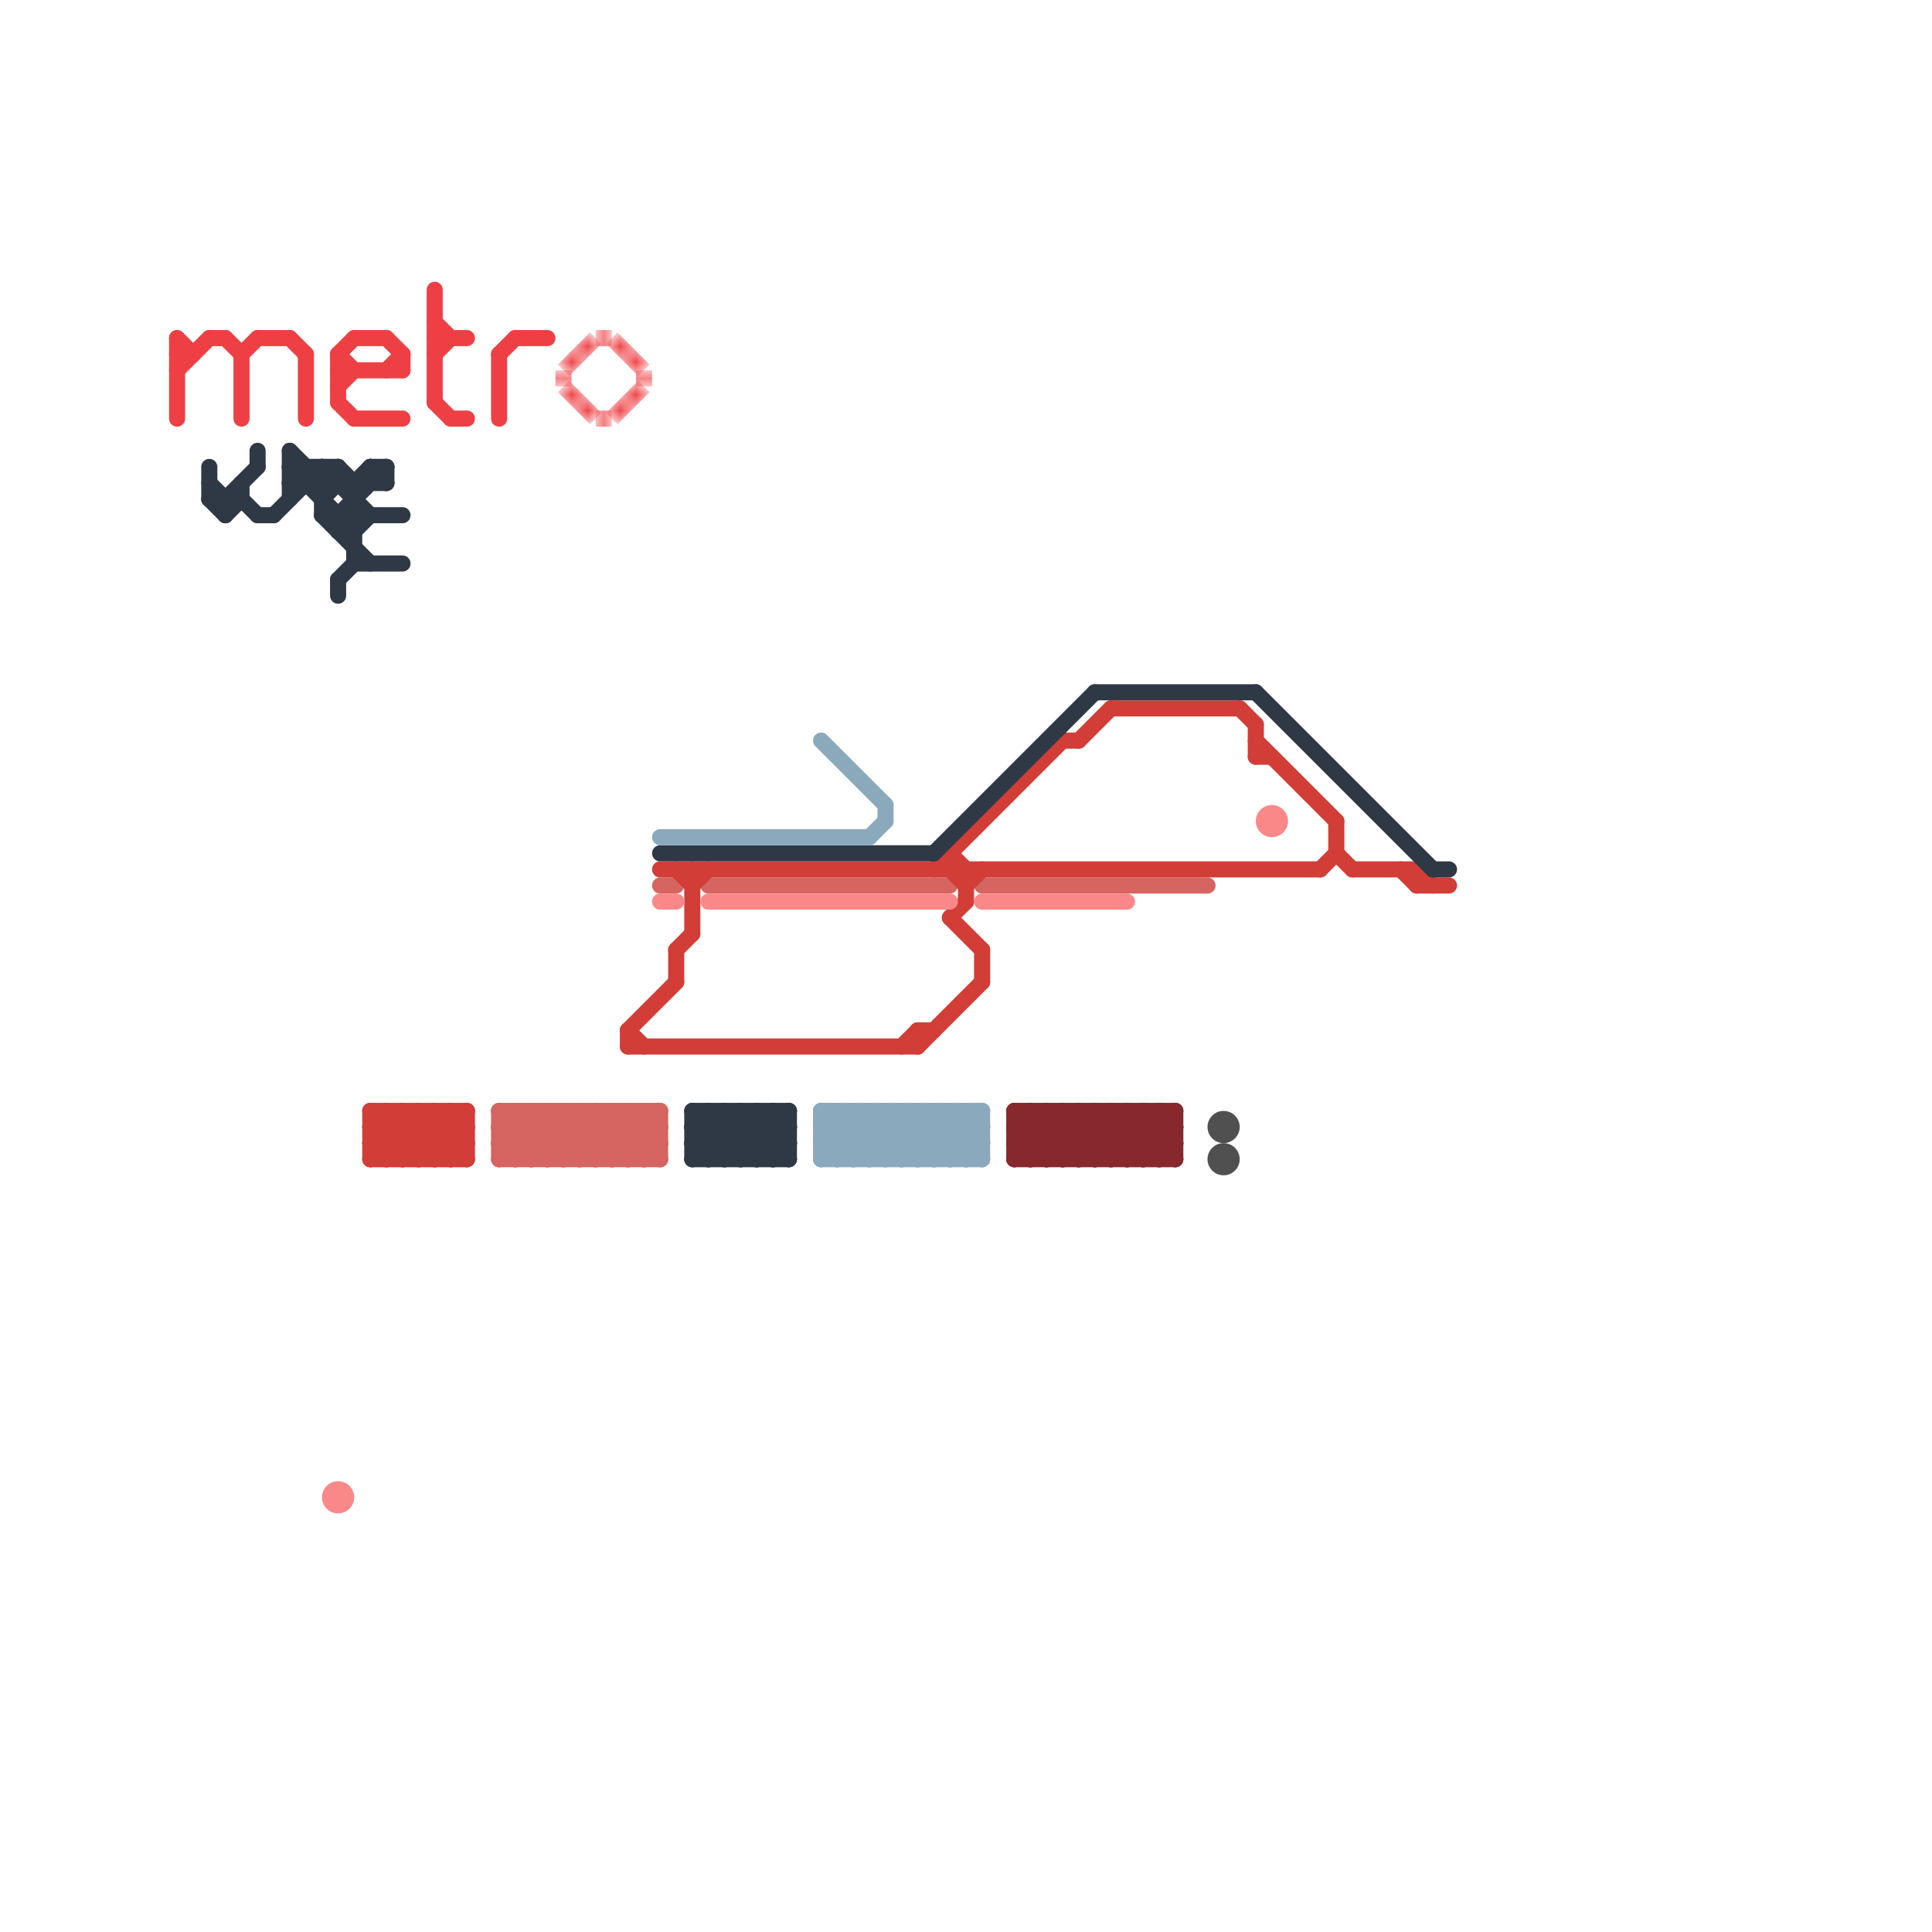 
<svg version="1.1" xmlns="http://www.w3.org/2000/svg" viewBox="0 0 120 120">
<style>text { font: 1px Helvetica; font-weight: 600; white-space: pre; dominant-baseline: central; } line { stroke-width: 1; fill: none; stroke-linecap: round; stroke-linejoin: round; } .c0 { stroke: #505050 } .c1 { stroke: #86282c } .c2 { stroke: #d66460 } .c3 { stroke: #d23d37 } .c4 { stroke: #2f3845 } .c5 { stroke: #8aa9bd } .c6 { stroke: #ee4044 } .c7 { stroke: #fb8888 } .lho1 { stroke-width: 0.6; stroke-linecap: butt; }.w1 { stroke-width: 1; }.l6 { stroke-linecap: butt; }</style><defs><g id="ct-xf"><circle r="0.5" fill="#fff" stroke="#000" stroke-width="0.2"/></g><g id="ct"><circle r="0.5" fill="#fff" stroke="#000" stroke-width="0.1"/></g><g id="csm-d23d37"><circle r="0.4" fill="#d23d37"/><circle r="0.2" fill="#fff"/></g><g id="csm-d66460"><circle r="0.4" fill="#d66460"/><circle r="0.2" fill="#fff"/></g><g id="csm-2f3845"><circle r="0.4" fill="#2f3845"/><circle r="0.2" fill="#fff"/></g><g id="csm-8aa9bd"><circle r="0.4" fill="#8aa9bd"/><circle r="0.2" fill="#fff"/></g><g id="csm-86282c"><circle r="0.4" fill="#86282c"/><circle r="0.2" fill="#fff"/></g><g id="csm-xf-505050"><circle r="0.4" fill="#fff"/><circle r="0.2" fill="#505050"/></g><g id="csm-xf-2f3845"><circle r="0.4" fill="#fff"/><circle r="0.2" fill="#2f3845"/></g><g id="clg-505050"><circle r="0.6" fill="#505050"/><circle r="0.3" fill="#fff"/></g></defs><circle cx="76" cy="70" r="1" fill="#505050" /><circle cx="76" cy="72" r="1" fill="#505050" /><line class="c1 " x1="63" y1="71" x2="64" y2="72"/><line class="c1 " x1="63" y1="70" x2="64" y2="69"/><line class="c1 " x1="71" y1="69" x2="71" y2="72"/><line class="c1 " x1="72" y1="69" x2="73" y2="70"/><line class="c1 " x1="70" y1="72" x2="73" y2="69"/><line class="c1 " x1="70" y1="69" x2="70" y2="72"/><line class="c1 " x1="65" y1="69" x2="68" y2="72"/><line class="c1 " x1="69" y1="72" x2="72" y2="69"/><line class="c1 " x1="68" y1="69" x2="71" y2="72"/><line class="c1 " x1="73" y1="69" x2="73" y2="72"/><line class="c1 " x1="64" y1="69" x2="67" y2="72"/><line class="c1 " x1="63" y1="69" x2="73" y2="69"/><line class="c1 " x1="63" y1="71" x2="73" y2="71"/><line class="c1 " x1="67" y1="69" x2="67" y2="72"/><line class="c1 " x1="66" y1="72" x2="69" y2="69"/><line class="c1 " x1="65" y1="72" x2="68" y2="69"/><line class="c1 " x1="63" y1="69" x2="66" y2="72"/><line class="c1 " x1="71" y1="69" x2="73" y2="71"/><line class="c1 " x1="69" y1="69" x2="69" y2="72"/><line class="c1 " x1="66" y1="69" x2="69" y2="72"/><line class="c1 " x1="68" y1="69" x2="68" y2="72"/><line class="c1 " x1="63" y1="70" x2="73" y2="70"/><line class="c1 " x1="63" y1="72" x2="73" y2="72"/><line class="c1 " x1="67" y1="72" x2="70" y2="69"/><line class="c1 " x1="63" y1="70" x2="65" y2="72"/><line class="c1 " x1="65" y1="69" x2="65" y2="72"/><line class="c1 " x1="63" y1="71" x2="65" y2="69"/><line class="c1 " x1="71" y1="72" x2="73" y2="70"/><line class="c1 " x1="64" y1="69" x2="64" y2="72"/><line class="c1 " x1="63" y1="72" x2="66" y2="69"/><line class="c1 " x1="68" y1="72" x2="71" y2="69"/><line class="c1 " x1="67" y1="69" x2="70" y2="72"/><line class="c1 " x1="63" y1="69" x2="63" y2="72"/><line class="c1 " x1="70" y1="69" x2="73" y2="72"/><line class="c1 " x1="66" y1="69" x2="66" y2="72"/><line class="c1 " x1="72" y1="72" x2="73" y2="71"/><line class="c1 " x1="72" y1="69" x2="72" y2="72"/><line class="c1 " x1="69" y1="69" x2="72" y2="72"/><line class="c1 " x1="64" y1="72" x2="67" y2="69"/><line class="c2 " x1="37" y1="69" x2="40" y2="72"/><line class="c2 " x1="34" y1="69" x2="37" y2="72"/><line class="c2 " x1="39" y1="72" x2="41" y2="70"/><line class="c2 " x1="31" y1="70" x2="41" y2="70"/><line class="c2 " x1="61" y1="55" x2="75" y2="55"/><line class="c2 " x1="40" y1="72" x2="41" y2="71"/><line class="c2 " x1="39" y1="69" x2="39" y2="72"/><line class="c2 " x1="36" y1="72" x2="39" y2="69"/><line class="c2 " x1="33" y1="69" x2="36" y2="72"/><line class="c2 " x1="31" y1="71" x2="32" y2="72"/><line class="c2 " x1="41" y1="55" x2="42" y2="55"/><line class="c2 " x1="38" y1="69" x2="38" y2="72"/><line class="c2 " x1="36" y1="69" x2="39" y2="72"/><line class="c2 " x1="32" y1="69" x2="35" y2="72"/><line class="c2 " x1="44" y1="55" x2="59" y2="55"/><line class="c2 " x1="40" y1="69" x2="40" y2="72"/><line class="c2 " x1="37" y1="72" x2="40" y2="69"/><line class="c2 " x1="37" y1="69" x2="37" y2="72"/><line class="c2 " x1="34" y1="69" x2="34" y2="72"/><line class="c2 " x1="31" y1="69" x2="41" y2="69"/><line class="c2 " x1="31" y1="71" x2="41" y2="71"/><line class="c2 " x1="35" y1="69" x2="38" y2="72"/><line class="c2 " x1="32" y1="72" x2="35" y2="69"/><line class="c2 " x1="31" y1="70" x2="32" y2="69"/><line class="c2 " x1="31" y1="69" x2="34" y2="72"/><line class="c2 " x1="36" y1="69" x2="36" y2="72"/><line class="c2 " x1="33" y1="72" x2="36" y2="69"/><line class="c2 " x1="33" y1="69" x2="33" y2="72"/><line class="c2 " x1="39" y1="69" x2="41" y2="71"/><line class="c2 " x1="40" y1="69" x2="41" y2="70"/><line class="c2 " x1="31" y1="71" x2="33" y2="69"/><line class="c2 " x1="32" y1="69" x2="32" y2="72"/><line class="c2 " x1="31" y1="72" x2="41" y2="72"/><line class="c2 " x1="41" y1="69" x2="41" y2="72"/><line class="c2 " x1="35" y1="72" x2="38" y2="69"/><line class="c2 " x1="35" y1="69" x2="35" y2="72"/><line class="c2 " x1="31" y1="69" x2="31" y2="72"/><line class="c2 " x1="38" y1="72" x2="41" y2="69"/><line class="c2 " x1="34" y1="72" x2="37" y2="69"/><line class="c2 " x1="38" y1="69" x2="41" y2="72"/><line class="c2 " x1="31" y1="72" x2="34" y2="69"/><line class="c2 " x1="31" y1="70" x2="33" y2="72"/><line class="c3 " x1="23" y1="71" x2="29" y2="71"/><line class="c3 " x1="39" y1="64" x2="42" y2="61"/><line class="c3 " x1="60" y1="55" x2="61" y2="54"/><line class="c3 " x1="28" y1="72" x2="29" y2="71"/><line class="c3 " x1="39" y1="64" x2="39" y2="65"/><line class="c3 " x1="27" y1="69" x2="27" y2="72"/><line class="c3 " x1="24" y1="72" x2="27" y2="69"/><line class="c3 " x1="23" y1="69" x2="23" y2="72"/><line class="c3 " x1="69" y1="44" x2="77" y2="44"/><line class="c3 " x1="59" y1="54" x2="60" y2="55"/><line class="c3 " x1="88" y1="54" x2="89" y2="55"/><line class="c3 " x1="57" y1="64" x2="57" y2="65"/><line class="c3 " x1="60" y1="54" x2="60" y2="56"/><line class="c3 " x1="24" y1="69" x2="27" y2="72"/><line class="c3 " x1="83" y1="51" x2="83" y2="53"/><line class="c3 " x1="41" y1="54" x2="82" y2="54"/><line class="c3 " x1="26" y1="72" x2="29" y2="69"/><line class="c3 " x1="84" y1="54" x2="88" y2="54"/><line class="c3 " x1="59" y1="57" x2="61" y2="59"/><line class="c3 " x1="88" y1="55" x2="90" y2="55"/><line class="c3 " x1="23" y1="72" x2="29" y2="72"/><line class="c3 " x1="78" y1="47" x2="79" y2="47"/><line class="c3 " x1="43" y1="54" x2="43" y2="58"/><line class="c3 " x1="42" y1="59" x2="43" y2="58"/><line class="c3 " x1="78" y1="46" x2="83" y2="51"/><line class="c3 " x1="28" y1="69" x2="28" y2="72"/><line class="c3 " x1="25" y1="72" x2="28" y2="69"/><line class="c3 " x1="83" y1="53" x2="84" y2="54"/><line class="c3 " x1="27" y1="69" x2="29" y2="71"/><line class="c3 " x1="59" y1="53" x2="60" y2="54"/><line class="c3 " x1="61" y1="59" x2="61" y2="61"/><line class="c3 " x1="23" y1="71" x2="25" y2="69"/><line class="c3 " x1="78" y1="45" x2="78" y2="47"/><line class="c3 " x1="24" y1="69" x2="24" y2="72"/><line class="c3 " x1="27" y1="72" x2="29" y2="70"/><line class="c3 " x1="57" y1="65" x2="61" y2="61"/><line class="c3 " x1="23" y1="69" x2="29" y2="69"/><line class="c3 " x1="88" y1="54" x2="88" y2="55"/><line class="c3 " x1="26" y1="69" x2="29" y2="72"/><line class="c3 " x1="23" y1="70" x2="24" y2="69"/><line class="c3 " x1="39" y1="64" x2="40" y2="65"/><line class="c3 " x1="56" y1="65" x2="57" y2="64"/><line class="c3 " x1="59" y1="57" x2="60" y2="56"/><line class="c3 " x1="77" y1="44" x2="78" y2="45"/><line class="c3 " x1="25" y1="69" x2="28" y2="72"/><line class="c3 " x1="26" y1="69" x2="26" y2="72"/><line class="c3 " x1="58" y1="54" x2="66" y2="46"/><line class="c3 " x1="82" y1="54" x2="83" y2="53"/><line class="c3 " x1="28" y1="69" x2="29" y2="70"/><line class="c3 " x1="23" y1="72" x2="26" y2="69"/><line class="c3 " x1="43" y1="55" x2="44" y2="54"/><line class="c3 " x1="29" y1="69" x2="29" y2="72"/><line class="c3 " x1="87" y1="54" x2="88" y2="55"/><line class="c3 " x1="25" y1="69" x2="25" y2="72"/><line class="c3 " x1="23" y1="70" x2="29" y2="70"/><line class="c3 " x1="66" y1="46" x2="67" y2="46"/><line class="c3 " x1="57" y1="64" x2="58" y2="64"/><line class="c3 " x1="39" y1="65" x2="57" y2="65"/><line class="c3 " x1="59" y1="53" x2="59" y2="54"/><line class="c3 " x1="67" y1="46" x2="69" y2="44"/><line class="c3 " x1="42" y1="54" x2="43" y2="55"/><line class="c3 " x1="23" y1="70" x2="25" y2="72"/><line class="c3 " x1="23" y1="71" x2="24" y2="72"/><line class="c3 " x1="42" y1="59" x2="42" y2="61"/><line class="c3 " x1="23" y1="69" x2="26" y2="72"/><line class="c4 " x1="58" y1="53" x2="68" y2="43"/><line class="c4 " x1="20" y1="31" x2="21" y2="30"/><line class="c4 " x1="13" y1="31" x2="15" y2="31"/><line class="c4 " x1="22" y1="30" x2="23" y2="29"/><line class="c4 " x1="13" y1="31" x2="14" y2="32"/><line class="c4 " x1="21" y1="36" x2="21" y2="37"/><line class="c4 " x1="23" y1="29" x2="24" y2="30"/><line class="c4 " x1="43" y1="69" x2="43" y2="72"/><line class="c4 " x1="43" y1="70" x2="45" y2="72"/><line class="c4 " x1="44" y1="69" x2="47" y2="72"/><line class="c4 " x1="46" y1="69" x2="46" y2="72"/><line class="c4 " x1="21" y1="33" x2="22" y2="33"/><line class="c4 " x1="18" y1="30" x2="19" y2="29"/><line class="c4 " x1="68" y1="43" x2="78" y2="43"/><line class="c4 " x1="45" y1="72" x2="48" y2="69"/><line class="c4 " x1="16" y1="32" x2="17" y2="32"/><line class="c4 " x1="48" y1="72" x2="49" y2="71"/><line class="c4 " x1="89" y1="54" x2="90" y2="54"/><line class="c4 " x1="21" y1="36" x2="22" y2="35"/><line class="c4 " x1="43" y1="71" x2="45" y2="69"/><line class="c4 " x1="48" y1="69" x2="48" y2="72"/><line class="c4 " x1="45" y1="69" x2="48" y2="72"/><line class="c4 " x1="18" y1="28" x2="18" y2="31"/><line class="c4 " x1="20" y1="30" x2="21" y2="29"/><line class="c4 " x1="21" y1="29" x2="22" y2="30"/><line class="c4 " x1="43" y1="69" x2="49" y2="69"/><line class="c4 " x1="16" y1="28" x2="16" y2="29"/><line class="c4 " x1="15" y1="31" x2="16" y2="32"/><line class="c4 " x1="24" y1="29" x2="24" y2="30"/><line class="c4 " x1="22" y1="33" x2="23" y2="32"/><line class="c4 " x1="47" y1="69" x2="47" y2="72"/><line class="c4 " x1="44" y1="69" x2="44" y2="72"/><line class="c4 " x1="15" y1="30" x2="15" y2="31"/><line class="c4 " x1="14" y1="31" x2="14" y2="32"/><line class="c4 " x1="23" y1="29" x2="23" y2="30"/><line class="c4 " x1="43" y1="72" x2="49" y2="72"/><line class="c4 " x1="18" y1="29" x2="21" y2="29"/><line class="c4 " x1="23" y1="29" x2="24" y2="29"/><line class="c4 " x1="21" y1="32" x2="24" y2="29"/><line class="c4 " x1="46" y1="72" x2="49" y2="69"/><line class="c4 " x1="22" y1="30" x2="22" y2="35"/><line class="c4 " x1="20" y1="29" x2="23" y2="32"/><line class="c4 " x1="18" y1="29" x2="22" y2="33"/><line class="c4 " x1="47" y1="69" x2="49" y2="71"/><line class="c4 " x1="41" y1="53" x2="58" y2="53"/><line class="c4 " x1="21" y1="33" x2="22" y2="32"/><line class="c4 " x1="48" y1="69" x2="49" y2="70"/><line class="c4 " x1="78" y1="43" x2="89" y2="54"/><line class="c4 " x1="21" y1="32" x2="21" y2="33"/><line class="c4 " x1="49" y1="69" x2="49" y2="72"/><line class="c4 " x1="22" y1="35" x2="25" y2="35"/><line class="c4 " x1="17" y1="32" x2="20" y2="29"/><line class="c4 " x1="14" y1="31" x2="16" y2="29"/><line class="c4 " x1="19" y1="29" x2="19" y2="30"/><line class="c4 " x1="18" y1="28" x2="20" y2="30"/><line class="c4 " x1="20" y1="32" x2="23" y2="35"/><line class="c4 " x1="43" y1="69" x2="46" y2="72"/><line class="c4 " x1="47" y1="72" x2="49" y2="70"/><line class="c4 " x1="14" y1="32" x2="15" y2="31"/><line class="c4 " x1="18" y1="30" x2="24" y2="30"/><line class="c4 " x1="43" y1="70" x2="44" y2="69"/><line class="c4 " x1="46" y1="69" x2="49" y2="72"/><line class="c4 " x1="20" y1="32" x2="25" y2="32"/><line class="c4 " x1="13" y1="30" x2="14" y2="31"/><line class="c4 " x1="43" y1="71" x2="44" y2="72"/><line class="c4 " x1="45" y1="69" x2="45" y2="72"/><line class="c4 " x1="44" y1="72" x2="47" y2="69"/><line class="c4 " x1="21" y1="29" x2="21" y2="30"/><line class="c4 " x1="43" y1="71" x2="49" y2="71"/><line class="c4 " x1="43" y1="72" x2="46" y2="69"/><line class="c4 " x1="13" y1="29" x2="13" y2="31"/><line class="c4 " x1="20" y1="29" x2="20" y2="32"/><line class="c4 " x1="43" y1="70" x2="49" y2="70"/><line class="c5 " x1="41" y1="52" x2="54" y2="52"/><line class="c5 " x1="51" y1="71" x2="52" y2="72"/><line class="c5 " x1="60" y1="69" x2="61" y2="70"/><line class="c5 " x1="51" y1="46" x2="55" y2="50"/><line class="c5 " x1="53" y1="69" x2="56" y2="72"/><line class="c5 " x1="61" y1="69" x2="61" y2="72"/><line class="c5 " x1="59" y1="72" x2="61" y2="70"/><line class="c5 " x1="52" y1="69" x2="52" y2="72"/><line class="c5 " x1="51" y1="69" x2="61" y2="69"/><line class="c5 " x1="51" y1="72" x2="54" y2="69"/><line class="c5 " x1="51" y1="71" x2="61" y2="71"/><line class="c5 " x1="55" y1="69" x2="58" y2="72"/><line class="c5 " x1="54" y1="72" x2="57" y2="69"/><line class="c5 " x1="58" y1="69" x2="58" y2="72"/><line class="c5 " x1="51" y1="70" x2="52" y2="69"/><line class="c5 " x1="60" y1="72" x2="61" y2="71"/><line class="c5 " x1="57" y1="69" x2="57" y2="72"/><line class="c5 " x1="54" y1="69" x2="57" y2="72"/><line class="c5 " x1="59" y1="69" x2="61" y2="71"/><line class="c5 " x1="56" y1="72" x2="59" y2="69"/><line class="c5 " x1="51" y1="71" x2="53" y2="69"/><line class="c5 " x1="51" y1="69" x2="54" y2="72"/><line class="c5 " x1="55" y1="72" x2="58" y2="69"/><line class="c5 " x1="53" y1="69" x2="53" y2="72"/><line class="c5 " x1="57" y1="72" x2="60" y2="69"/><line class="c5 " x1="54" y1="52" x2="55" y2="51"/><line class="c5 " x1="56" y1="69" x2="59" y2="72"/><line class="c5 " x1="55" y1="69" x2="55" y2="72"/><line class="c5 " x1="52" y1="69" x2="55" y2="72"/><line class="c5 " x1="54" y1="69" x2="54" y2="72"/><line class="c5 " x1="53" y1="72" x2="56" y2="69"/><line class="c5 " x1="51" y1="70" x2="53" y2="72"/><line class="c5 " x1="58" y1="69" x2="61" y2="72"/><line class="c5 " x1="51" y1="69" x2="51" y2="72"/><line class="c5 " x1="55" y1="50" x2="55" y2="51"/><line class="c5 " x1="60" y1="69" x2="60" y2="72"/><line class="c5 " x1="52" y1="72" x2="55" y2="69"/><line class="c5 " x1="57" y1="69" x2="60" y2="72"/><line class="c5 " x1="51" y1="70" x2="61" y2="70"/><line class="c5 " x1="56" y1="69" x2="56" y2="72"/><line class="c5 " x1="51" y1="72" x2="61" y2="72"/><line class="c5 " x1="59" y1="69" x2="59" y2="72"/><line class="c5 " x1="58" y1="72" x2="61" y2="69"/><line class="c6 " x1="11" y1="21" x2="11" y2="26"/><line class="c6 " x1="21" y1="24" x2="22" y2="23"/><line class="c6 " x1="21" y1="23" x2="25" y2="23"/><line class="c6 " x1="21" y1="22" x2="22" y2="21"/><line class="c6 " x1="24" y1="21" x2="25" y2="22"/><line class="c6 " x1="18" y1="21" x2="19" y2="22"/><line class="c6 " x1="14" y1="21" x2="15" y2="22"/><line class="c6 " x1="27" y1="25" x2="28" y2="26"/><line class="c6 " x1="22" y1="26" x2="25" y2="26"/><line class="c6 " x1="21" y1="22" x2="21" y2="25"/><line class="c6 " x1="24" y1="23" x2="25" y2="22"/><line class="c6 " x1="13" y1="21" x2="14" y2="21"/><line class="c6 " x1="19" y1="22" x2="19" y2="26"/><line class="c6 " x1="11" y1="22" x2="12" y2="22"/><line class="c6 " x1="31" y1="22" x2="31" y2="26"/><line class="c6 " x1="27" y1="18" x2="27" y2="25"/><line class="c6 " x1="27" y1="20" x2="28" y2="21"/><line class="c6 " x1="21" y1="22" x2="22" y2="23"/><line class="c6 " x1="22" y1="21" x2="24" y2="21"/><line class="c6 " x1="15" y1="22" x2="15" y2="26"/><line class="c6 " x1="15" y1="22" x2="16" y2="21"/><line class="c6 " x1="27" y1="22" x2="28" y2="21"/><line class="c6 " x1="27" y1="21" x2="29" y2="21"/><line class="c6 " x1="28" y1="26" x2="29" y2="26"/><line class="c6 " x1="11" y1="21" x2="12" y2="22"/><line class="c6 " x1="31" y1="22" x2="32" y2="21"/><line class="c6 " x1="21" y1="25" x2="22" y2="26"/><line class="c6 " x1="25" y1="22" x2="25" y2="23"/><line class="c6 " x1="11" y1="23" x2="13" y2="21"/><line class="c6 " x1="16" y1="21" x2="18" y2="21"/><line class="c6 " x1="32" y1="21" x2="34" y2="21"/><mask id="k7-2-1" maskUnits="userSpaceOnUse"><line class="l6" x1="35" y1="23" x2="35" y2="24" stroke="#fff"/><line class="lho1" x1="35" y1="23" x2="35" y2="24" stroke="#000"/></mask><line class="c6 l6" x1="35" y1="23" x2="35" y2="24" mask="url(#k7-2-1)"/><mask id="k7-2-2" maskUnits="userSpaceOnUse"><line class="l6" x1="40" y1="23" x2="40" y2="24" stroke="#fff"/><line class="lho1" x1="40" y1="23" x2="40" y2="24" stroke="#000"/></mask><line class="c6 l6" x1="40" y1="23" x2="40" y2="24" mask="url(#k7-2-2)"/><mask id="k7-2-3" maskUnits="userSpaceOnUse"><line class="l6" x1="38" y1="26" x2="40" y2="24" stroke="#fff"/><line class="lho1" x1="38" y1="26" x2="40" y2="24" stroke="#000"/></mask><line class="c6 l6" x1="38" y1="26" x2="40" y2="24" mask="url(#k7-2-3)"/><mask id="k7-2-4" maskUnits="userSpaceOnUse"><line class="l6" x1="37" y1="26" x2="38" y2="26" stroke="#fff"/><line class="lho1" x1="37" y1="26" x2="38" y2="26" stroke="#000"/></mask><line class="c6 l6" x1="37" y1="26" x2="38" y2="26" mask="url(#k7-2-4)"/><mask id="k7-2-5" maskUnits="userSpaceOnUse"><line class="l6" x1="35" y1="24" x2="37" y2="26" stroke="#fff"/><line class="lho1" x1="35" y1="24" x2="37" y2="26" stroke="#000"/></mask><line class="c6 l6" x1="35" y1="24" x2="37" y2="26" mask="url(#k7-2-5)"/><mask id="k7-2-6" maskUnits="userSpaceOnUse"><line class="l6" x1="37" y1="21" x2="38" y2="21" stroke="#fff"/><line class="lho1" x1="37" y1="21" x2="38" y2="21" stroke="#000"/></mask><line class="c6 l6" x1="37" y1="21" x2="38" y2="21" mask="url(#k7-2-6)"/><mask id="k7-2-7" maskUnits="userSpaceOnUse"><line class="l6" x1="38" y1="21" x2="40" y2="23" stroke="#fff"/><line class="lho1" x1="38" y1="21" x2="40" y2="23" stroke="#000"/></mask><line class="c6 l6" x1="38" y1="21" x2="40" y2="23" mask="url(#k7-2-7)"/><mask id="k7-2-8" maskUnits="userSpaceOnUse"><line class="l6" x1="35" y1="23" x2="37" y2="21" stroke="#fff"/><line class="lho1" x1="35" y1="23" x2="37" y2="21" stroke="#000"/></mask><line class="c6 l6" x1="35" y1="23" x2="37" y2="21" mask="url(#k7-2-8)"/><line class="c7 " x1="41" y1="56" x2="42" y2="56"/><line class="c7 " x1="44" y1="56" x2="59" y2="56"/><line class="c7 " x1="61" y1="56" x2="70" y2="56"/><circle cx="79" cy="51" r="1" fill="#fb8888" /><circle cx="21" cy="93" r="1" fill="#fb8888" />
</svg>
